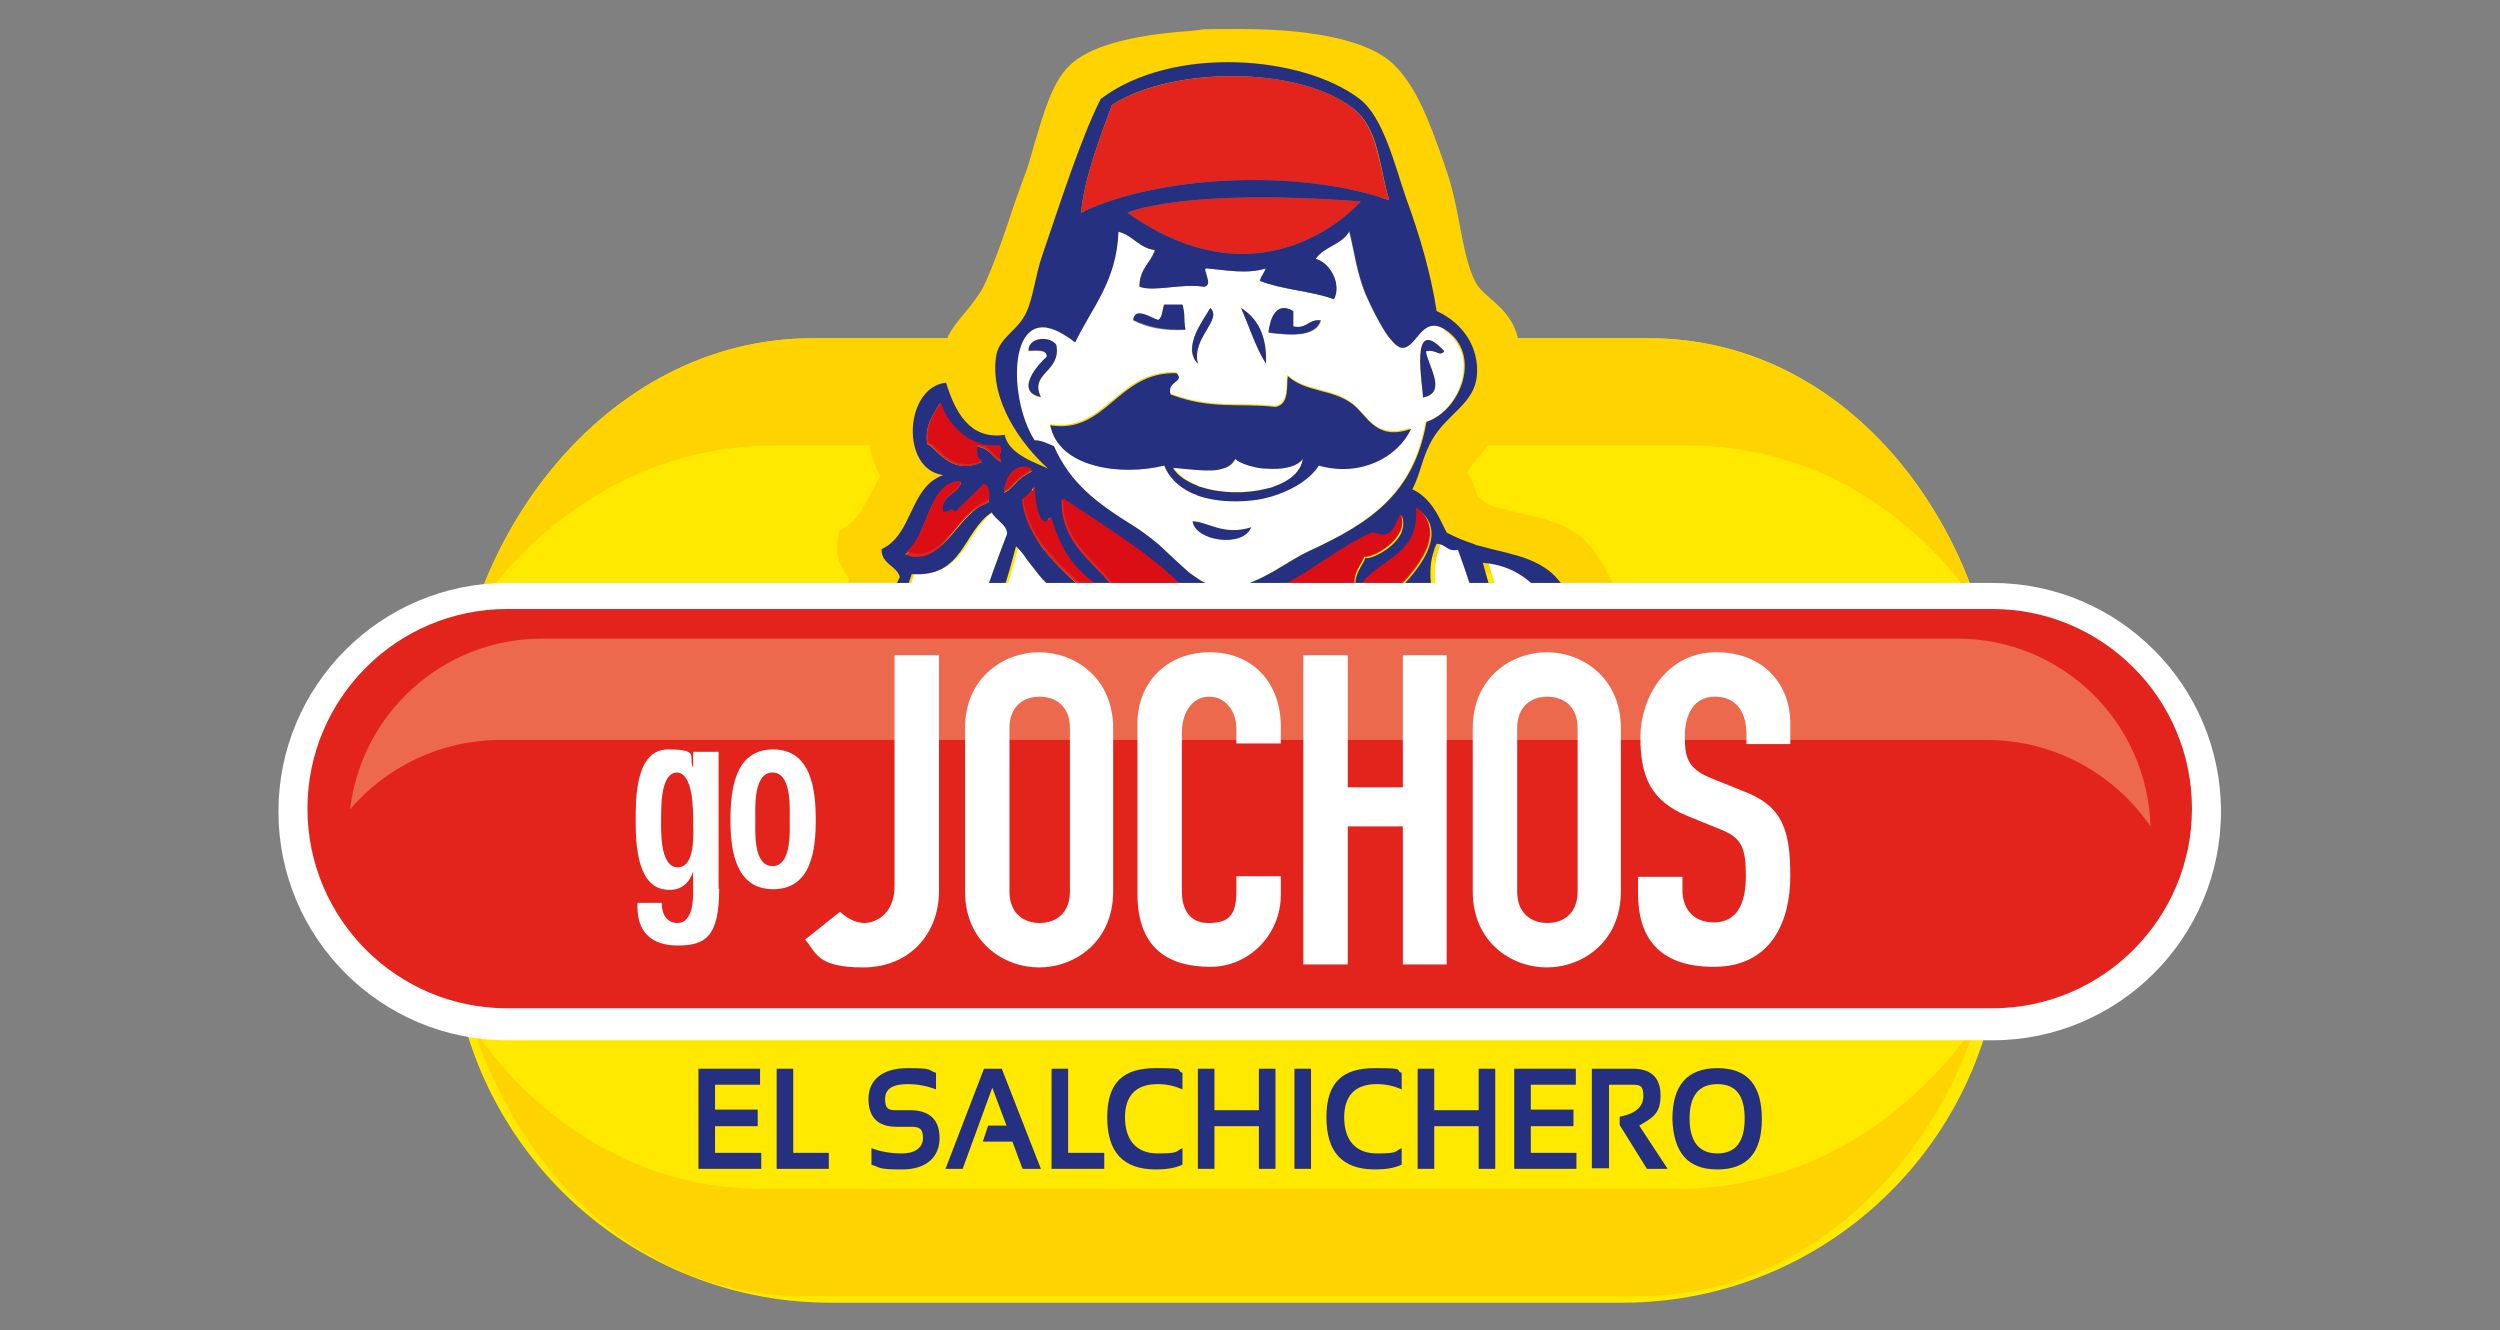 <?xml version="1.0" encoding="UTF-8"?>
<svg xmlns="http://www.w3.org/2000/svg" version="1.1" viewBox="0 0 422 224.5">
  <rect x="0" y="0" width="422" height="224.5" fill="#808080" stroke="none"/>
  <defs>
    <style>
      .cls-1 {
        fill: #e2241c;
      }

      .cls-2 {
        fill: #ec694e;
      }

      .cls-3 {
        fill: #fff;
      }

      .cls-4 {
        fill: #ffe900;
      }

      .cls-5 {
        fill: #ffd300;
      }

      .cls-6 {
        fill: #db0d15;
      }

      .cls-7 {
        fill: #253080;
      }
    </style>
  </defs>
  <!-- Generator: Adobe Illustrator 28.6.0, SVG Export Plug-In . SVG Version: 1.2.0 Build 709)  -->
  <g>
    <g id="Layer_1">
      <g>
        <path class="cls-4" d="M337.9,155.8c0,35.4-28.7,64.1-64.1,64.1h-133.6c-35.4,0-64.1-28.7-64.1-64.1v-28.6c0-35.4,25.7-70.1,61.1-70.1h141.1c35.4,0,59.6,34.7,59.6,70.1v28.6Z"/>
        <path class="cls-5" d="M130.7,75.2h154.2c20.8,0,37.9,11,48.9,26.9-8.3-25-28.7-45-55.5-45h-141.1c-27.2,0-48.7,20.6-57.2,46.2,11.4-16.5,29.3-28.1,50.7-28.1"/>
        <path class="cls-5" d="M160.2,75.9c-1.1-.2-1.5-2.1-1.5-3.3,0-.2,0-.5,0-.7,1.1,1.7,2.6,3.4,4.6,4.5l-3.1-.4ZM281.5,120.9c-.6-1.5-1.1-2.8-1.6-3.9-.5-1.1-1.1-2.7-1.8-4.5-3.9-10.2-7.4-18.9-11.5-22.1-2.8-2.2-6.5-3-10.1-3.8-2.1-.5-4.4-1-5.8-1.7l-1.3-1.2c0-.3-.2-.6-.3-.8-.3-.9-.6-2-1.4-3.2.8-1.3,1.9-2.6,3-3.9,3.5-4.1,8.2-9.7,5.4-19.2-.9-3.1-2.9-4.8-4.5-6.2-1.1-1-2-1.7-2.6-2.9-1.2-2.3-1.9-5.8-2.6-9.5-.6-3.3-1.3-6.6-2.4-9.7l-.3-.9c-2.4-6.8-5.1-14.6-10.2-17.9-5.8-3.8-16.4-4.6-24.2-4.6s-5.3,0-8,.3c-10.6.7-17.6,2.7-20.8,5.9-2.9,2.8-4.3,7.9-5.9,13.2-.6,2.2-1.2,4.3-1.9,6-.8,2.2-1.6,4.4-2.3,6.6-1.4,4.2-2.8,8.1-4.3,11.3-.4.9-1.1,1.8-1.8,2.8-1,1.4-3.7,4.2-4.4,6.1l-2.7,1.7c-5,1-8,3.1-9.9,9.4-1.3,4.4-.8,8.6,1.3,12.1-.5.9-1,1.8-1.5,2.8-1.2,2.3-2.4,4.5-3.9,5.5l-1.5,1-.3,1.8c-.5,3.1,1.1,5.2,2,6.4-1.1,3.6-3.5,8.3-6.1,13.2-1.6,3.1-3.3,6.3-4.9,9.6l-2.8,6h13.5l1.1-2.4c.7-1.5,1.4-3,2-4.5,2.5-5.8,5.2-11.2,7.6-16.1.8-1.6,1.6-3.2,2.2-4.6l.7-1.5-.5-1.6c-.3-1.1-.9-2-1.5-2.6,1.4-1.6,2.3-3.5,3.1-5.2,1.1-2.3,1.8-3.8,3-4.2l10-3.4c1.3.8,2.7,1.4,3.6,1.8.3.1.7.3.8.3l28.9,15.1-24.1-21.9c-4.1-3.7-8.2-9.6-7.5-15.1,0-.5.4-.8,1.4-1.9,1.1-1.1,2.5-2.5,3.4-4.7.8-1.7,1.2-3.6,1.7-5.6.3-1.4.7-2.8,1.1-4.1.5-1.4,1-2.9,1.5-4.4,2.4-7.2,5.1-15.3,7.7-20.7,4.5-3.1,10.9-4.8,18.1-4.8s15.5,2.1,19.7,5.3c2.2,1.7,4,7.4,5.2,11.2.4,1.2.8,2.4,1.1,3.5,2.6,7.2,4.2,13.1,5,18.5l.4,2.2,2,.9c2.9,1.4,4.6,3.9,4.3,6.8,0,1.1-.8,1.9-2.6,3.8-1.3,1.3-2.8,2.7-4,4.7-1.4,2.3-2.1,4.3-2.6,6.1-.4,1.1-.7,2.1-1.1,3l-2,3.9,4,1.9c1,.5,1.9,1.5,2.9,3.5h0c.3.5.5,1.1.8,1.7l.6,1.2h.1c0,0,2.8,5.7,2.8,5.7l1.3-3.5c0,0,.1,0,.2,0h0c0,0,.8.3.8.3h0c0,0,1.6.5,1.6.5l7.6,2.4v-.3c0,0,.4.1.4.1h0c1.2.3,2.3.9,3.2,1.6.5.4,1,1,1.5,1.7h0c2.4,3.4,4.4,8.9,6.1,13.8l.2.5s0,0,0,0v.2c0,0,0,0,0,0,.7,1.8,1.2,3.5,1.9,5l2.2,5.5h12.6l-2.3-5.8Z"/>
        <path class="cls-3" d="M190.9,115.1c0,0,.1,0,.1,0,.2,0,.5,0,.7-.2-.5-.5-1-1-1.4-1.6-1.7-2-3.3-4.2-5-6.3-.7-.9-1.5-1.7-2.3-2.6-1.3-1.3-2.7-2.6-4.3-3.6-.2,1.2-.4,2.3-.6,3.4-.2.9-.3,1.8-.5,2.6-.1.7-.3,1.4-.4,2-.5,2.2-1.1,4.3-1.6,6.5,4.9-.3,10.9.5,15.2-.3"/>
        <path class="cls-3" d="M201.2,86.8c.4,3.4,8.5,4.6,9.9,1-4.7,1.4-7.3-1-9.9-1"/>
        <path class="cls-1" d="M170.1,82.8c.4-.3.7-.7,1.1-1.1.8-.8,1.7-1.6,2.9-2.1-2.5-1.5-4.7,1-4.7,3.6h0s0,0,0,0c.2-.1.4-.2.6-.4"/>
        <path class="cls-3" d="M246.9,92.6c-1.9.3-2-1.1-3.6-1-.2.4-.4.9-.5,1.3-2,5.9,1.7,11.8,1.9,19.4,0,.8,0,1.7,0,2.6,0,.5-.1,1.1-.2,1.7-2.6.4-5.5.5-8.5.5-1.6,0-3.2,0-4.7,0-2.4,0-4.7.2-6.9.5-1,.1-1.9.3-2.7.5.5.7,0,2.3-.8,4.4-.8,1.9-2,4.1-3,6.2-.3.5-.5,1-.8,1.5,0,0,0,0,0,.1h9.4c3.2-2.1,6.9-4.1,10.5-3.2,0-1.7-.1-3.3-.4-4.7h1.7c.2,1.3.4,2.6.3,4.2,3.3-.2,5.7-1.3,8.3-2.1,0-.7,0-1.4,0-2.1h1.9c2.6.9,5.2,1.7,7.8,2.5-.2-.8-.3-1.7-.5-2.5-2.3-10.9-5.8-22.2-8.6-29.8"/>
        <path class="cls-3" d="M170,88.6c-.4-.5-.8-.9-1.3-1.3-.3-.3-.6-.6-.8-1-4.9,3.1-4.8,11.1-13.5,10.4-3.1,9.4-7.9,17-11.6,25.7h18.2c.5-2.7,1.1-5.4,1.7-8,2.1-8.7,4.9-16.6,7.9-24.5,0-.6-.3-1-.5-1.3"/>
        <path class="cls-3" d="M271.1,122.4c-.3-.6-.5-1.2-.7-1.8-4.3-10.9-7-25.1-19.2-26,.2.9.4,1.7.7,2.5,1.7,6.1,4.1,11.5,5.6,17.7.2.8.4,1.6.5,2.4.3,1.6.6,3.3.7,5h5.5c.8.4,1.8.7,3.1.7,0-.2,0-.5,0-.7h3.7Z"/>
        <path class="cls-3" d="M239.1,99.8c-1.6,1.3-3.3,2.6-5,3.9-3.6,2.8-7.1,5.7-9.6,9.5-.4.5-.7,1.1-1,1.7,6.5.1,12.8,0,18.7-.5,0-.6-.2-1.3-.2-1.9-.3-3.9,0-8.5-1.5-11.1-.4-.6-.8-1.1-1.4-1.5"/>
        <path class="cls-3" d="M194.4,119.2c-.2,0-.5-.2-.7-.2-.8-.2-1.7-.4-2.7-.6-5.5-.8-12.7.1-17.9-.9.3-3.1.9-6,1.5-8.8.1-.6.3-1.3.4-1.9.2-.8.4-1.7.6-2.5.5-2,1.1-4,1.6-6-.4-.4-.9-.9-1.3-1.4-.7-.9-1.4-1.8-2.1-2.7-.6-.8-1.2-1.5-1.8-2.2-1.2,4.7-3.5,12.1-5.7,19.8-1,3.5-2,7.1-2.9,10.6h35c-.3-.6-.7-1.1-1.1-1.5-.8-.8-1.8-1.3-2.9-1.7"/>
        <path class="cls-1" d="M165.8,78c-1.1,0-1.1-1.3-1-2.6,2.2,0,2.6,1.9,4.2,2.6-.9-1.3.6-1.8-.5-2.6-4.4.7-8.7-3.1-9.9-7.3-1,2-2.5,3.4-2.1,6.8,1.8.7,3.8,5.5,9.4,3.1"/>
        <path class="cls-3" d="M202,81.9c.3.1.5.2.8.3,3.3,1.1,7.5,1.1,11,.3.5-.1.9-.3,1.4-.4,2.6-.9,4.5-2.5,4.8-4.6-1.1,1.4-3.6,1.8-6.1,1.6-.7,0-1.5-.2-2.2-.3-1.1-.2-2-.6-2.7-1-.1,0-.3-.2-.4-.3-.1.3-.3.6-.6.8-.3.3-.7.6-1.2.7-.6.2-1.3.4-2.1.4-2.5.1-5.3-.5-6.5-.4.8,1.3,2.2,2.2,3.9,2.9"/>
        <path class="cls-1" d="M218.7,119.1c0-.2.1-.3.2-.5,0-1.1.3-2,.7-2.9.8-1.5,2-2.7,1.9-3.9,1.5-2.7,5.5-5.3,9.1-8,2.1-1.5,4.1-3,5.4-4.5.3-.4,2.6-2.5,4.1-5.2,1.6-2.7,2.2-6-1-8.4.1,1.6,0,2.9-.4,4-1.6,4.9-7.3,5.7-9.5,10-1.5-1.7.2-4,.8-5.1.1-.3.2-.5.2-.6.2,0,.4,0,.6,0,1.8-.4,4.6-2.1,5.6-4.4.4-.9.4-1.8,0-2.8-1.1,2.2-1.4,4.6-4.7,3.1-5.8,2.6-10.4,6.7-16.1,9.5-.5.2-1,.4-1.5.7-.5.2-1,.4-1.6.6-2,.7-4.2,1.3-6.7,1.5-.5,0-1,.1-1.5.1-.4,0-.9,0-1.4,0-.3,0-.6,0-1,0-1.7-2.7-4.6-5.4-7.9-7.9-.2-.2-.5-.4-.7-.5-4.9-3.7-10.5-7.1-14.3-9.8-.3,9.2,8.6,11.8,9.9,17.7-.5-.3-.9-.6-1.4-1-5.3-3.7-7.5-5.7-9.5-10.4-.4-.9-.8-2-1.1-3.2-.7,1.1-1.2,1-1.6.3-.2-.3-.4-.7-.5-1.1-.5-1.6-.7-3.9-.5-4.4-.4.8-.9,1.4-1.6,1.8-.1,0-.3.2-.4.3.3,2.4,1.1,4.5,2.3,6.4.6.9,1.2,1.8,1.9,2.7,3,3.6,6.9,6.5,9.9,9.7.4.4.8.9,1.2,1.3.7.8,1.3,1.7,2,2.5.1.2.3.4.5.6.6.8,1.2,1.7,1.8,2.5.4.6.8,1.1,1.2,1.7.9,1.4,1.9,2.7,2.9,4,.7.9,1.5,1.8,2.2,2.7.7.8,1.5,1.6,2.3,2.3.2.2.4.3.6.5-.6,0-.7.5-.5.9,0,.1.1.2.2.3,0,0,0,0,0,0,.2.2.5.4.7.3,1.3,3.8,4.2,7.2,7.6,7.1.8,0,1.6-.2,2.4-.7.7-.4,1.3-.9,2-1.5.8-.8,1.7-1.9,2.5-3.3.3-.6.7-1.2,1-1.9.5-1,1-2.1,1.4-3.4"/>
        <path class="cls-1" d="M159,92c2-2,3.7-4.9,6.2-6.4.5-.3,1.1-.6,1.7-.8,0-.5,0-1,0-1.4,0-.7-.3-1.2-1-1.2-1.3,1.5-3.4,3.1-4.7,4.7-1-.9-.7,0-2.1,0-.4-3.2,2.4-3.2,3.1-5.2-5.6-.2-5.4,8.9-9.4,12,.6.2,1.1.3,1.6.4,1.9.2,3.3-.7,4.6-2"/>
        <path class="cls-1" d="M187.7,17.7c-2,5.4-4.8,12.8-5.2,18.2,13.1-6.4,37-7.4,52-2.1-1.9-6.1-1.8-12.1-6.2-15.6-9.2-7.1-30.3-7-40.6-.5"/>
        <path class="cls-3" d="M240.7,59.3c.3,2.4,3.7,7-.5,7.8,0-2-2.4-14.4,3.6-7.8-.9,1-1.3-.4-3.1,0M222.5,78.5c-1.3,2.2-3.9,3.9-7,4.9-.4.1-.9.3-1.3.4-1,.3-2.1.5-3.2.6-3,.4-6.2.2-8.8-.8-.2,0-.5-.2-.7-.3-.2,0-.4-.2-.7-.3-2-1-3.6-2.5-4.4-4.6-7.2,1.8-17.9.5-19.2-6.8,9.5,1.4,11.3-9.1,21.3-8.8,1.4,1.5-1.7,1.3-1,3.6,6.9,2.6,11.4,1.4,17.7,2.1,2.5-.4,1.8-3.9,2.1-5.2,3.2,2.8,7.5,2.1,10.9,4.7,2.6,1.9,3.8,6.3,9.9,4.2-2.2,4.7-8.4,8.2-15.6,6.2M201.2,86.8c2.5,0,5.2,2.5,9.9,1-1.3,3.5-9.5,2.4-9.9-1M176.7,60.3c0-1.3-1.7-1-3.1-1,0-2.4,3.7-2.6,4.7-1,.9,4.6-4.6,4.7-2.6,8.8-4.5-.8-.3-5.6,1-6.8M195.5,54.1c.8-.4.8-1.7,1-2.6h3.1c.6,2,.1,1.9.5,4.2-3.7.2-6.5-.4-8.8-1.6.2-2.4,3.2-.2,4.2,0M204.3,52c2.1,1.9-3.2,5-2.1,9.4-2.8-2.7.9-7.2,2.1-9.4M213.7,61.4c-1.7-2.8-2.8-6.2-4.2-9.4,2.8,1.7,4.3,4.7,4.2,9.4M218.3,52.5v2.6c2.4.5,2.5-1.3,4.7-1-.9,3.1-5.8,2.4-8.8,2.1.3-2.5,1.3-5.3,4.2-3.6M243.8,55.6c-4-2.5-4.8,3.4-7.3,3.1-1.8-.2-4.5-5.7-5.7-8.3-1.8-3.9-2.3-8.4-3.1-11.4-1.2,2.2-4.3,2.6-5.7,4.7,2.4.6,4.5,4.2,3.1,6.8-3.8-1.4-8.8-1.6-12.5-3.1.3-.8.8-1.3,1-2.1-3,1-6.7.3-9.9,0-1.2-.2,1.2,2.8-.5,3.1-3.9-.6-8.4.9-10.9,0,0-3,1.9-4,2.6-6.2-2.8-.4-3.7-2.5-6.2-3.1-.3,8.4-4.5,12.9-7.3,18.7-11.5-9.2-11.7,9.2-6.8,16.6,1.2.2,2.1.6,3.1,1,2.8,6.3,7.2,9.6,13.5,13.5,1.4.8,2.6,1.7,3.7,2.7.2.2.4.3.6.5,1.9,1.6,3.5,3.3,5.1,4.7.6.5,1.3,1,1.9,1.3.7.4,1.4.7,2.1.9.6.2,1.2.3,1.7.3,2.3.2,4.6-.6,6.7-1.8.6-.3,1.1-.6,1.7-.9.5-.3,1-.6,1.5-.9,1.5-.9,3.1-1.9,4.6-2.6,10.6-4.9,17.7-9.9,19.8-21.8,5.8-1.9,9.5-11.5,3.1-15.6"/>
        <path class="cls-3" d="M201.7,46.3c-1.1-3.3-6.7-3.2-7.3.5,2.5-1,5.5.4,7.3-.5"/>
        <path class="cls-3" d="M223,47.8c0-3.1-6.6-4.7-7.3-1,3.2-.4,4.7.9,7.3,1"/>
        <path class="cls-1" d="M229.7,34c-30.3-2.3-39.4,1.9-39.4,1.9,23.5,16.7,39.4-1.9,39.4-1.9"/>
        <path class="cls-7" d="M200.1,55.6c-.4-2.2,0-2.1-.5-4.2h-3.1c-.3.9-.3,2.2-1,2.6-.9-.2-4-2.4-4.2,0,2.3,1.1,5.2,1.8,8.8,1.6"/>
        <path class="cls-7" d="M204.3,52c-1.2,2.1-4.8,6.6-2.1,9.4-1.1-4.4,4.2-7.4,2.1-9.4"/>
        <path class="cls-7" d="M209.5,52c1.4,3.1,2.4,6.6,4.2,9.4.2-4.7-1.4-7.6-4.2-9.4"/>
        <path class="cls-7" d="M223,54.1c-2.2-.3-2.3,1.5-4.7,1v-2.6c-2.9-1.7-3.9,1.2-4.2,3.6,3,.4,7.9,1,8.8-2.1"/>
        <path class="cls-7" d="M178.3,58.2c-1-1.5-4.7-1.4-4.7,1,1.4,0,3.1-.3,3.1,1-1.4,1.2-5.6,5.9-1,6.8-2-4.1,3.5-4.2,2.6-8.8"/>
        <path class="cls-7" d="M240.2,67.1c4.2-.8.8-5.4.5-7.8,1.8-.4,2.2,1,3.1,0-6-6.6-3.6,5.8-3.6,7.8"/>
        <path class="cls-7" d="M204.6,79.4c.8,0,1.5-.2,2.1-.4.5-.2.9-.4,1.2-.7.2-.2.4-.5.6-.8.1,0,.3.2.4.3.7.4,1.7.8,2.7,1,.7.2,1.4.3,2.2.3,2.5.2,5-.2,6.1-1.6-.3,2.1-2.2,3.7-4.8,4.6-.4.2-.9.3-1.4.4-3.4.9-7.7.8-11-.3-.3,0-.5-.2-.8-.3-1.7-.7-3.1-1.6-3.9-2.9,1.2,0,4.1.5,6.5.4M196.5,78.5c.8,2.1,2.4,3.6,4.4,4.6.2.1.4.2.7.3.2,0,.4.2.7.3,2.6.9,5.8,1.1,8.8.8,1.1-.1,2.2-.3,3.2-.6.5-.1.9-.3,1.3-.4,3.1-1.1,5.7-2.8,7-4.9,7.2,2,13.4-1.5,15.6-6.2-6,2.1-7.3-2.2-9.9-4.2-3.5-2.6-7.8-1.9-10.9-4.7-.3,1.3.4,4.8-2.1,5.2-6.2-.7-10.8.5-17.7-2.1-.7-2.3,2.5-2.1,1-3.6-10-.3-11.8,10.3-21.3,8.8,1.4,7.2,12,8.6,19.2,6.8"/>
        <path class="cls-7" d="M242.3,114.4c-5.9.5-12.2.6-18.7.5.3-.6.7-1.1,1-1.7,2.5-3.8,6-6.7,9.6-9.5,1.7-1.3,3.3-2.6,5-3.9.6.4,1,.9,1.4,1.5,1.6,2.7,1.2,7.2,1.5,11.1,0,.7.1,1.3.2,1.9M218.9,118.6c0,.2-.1.3-.2.5-.5,1.2-.9,2.4-1.4,3.4-.3.7-.7,1.3-1,1.9-.8,1.4-1.6,2.5-2.5,3.3-.7.7-1.3,1.2-2,1.5-.8.4-1.6.6-2.4.7-3.4,0-6.3-3.3-7.6-7.1-.2,0-1.2-1.5-.5-1.6-.2-.2-.4-.3-.6-.5-.8-.7-1.6-1.5-2.3-2.3-.8-.9-1.5-1.8-2.2-2.7-1-1.3-1.9-2.7-2.9-4-.4-.6-.8-1.1-1.2-1.7-.6-.9-1.2-1.7-1.8-2.5-.2-.2-.3-.4-.5-.6-.7-.9-1.3-1.7-2-2.5-.4-.5-.8-.9-1.2-1.3-3-3.1-6.9-6.1-9.9-9.7-.7-.8-1.3-1.7-1.9-2.7-1.2-1.9-2-4-2.3-6.4.2,0,.3-.2.4-.3.7-.5,1.2-1.1,1.6-1.8-.2.5,0,2.8.5,4.4.1.5.3.8.5,1.1.4.7,1,.8,1.6-.3.4,1.2.7,2.2,1.1,3.2,1.9,4.7,4.2,6.8,9.5,10.4.4.3.9.6,1.4,1-1.2-5.9-10.2-8.5-9.9-17.7,3.9,2.7,9.5,6.1,14.3,9.8.2.2.5.4.7.5,3.2,2.5,6.1,5.2,7.9,7.9.3,0,.6,0,1,0,.5,0,.9,0,1.4,0,.5,0,1,0,1.5-.1,2.5-.3,4.7-.8,6.7-1.5.5-.2,1-.4,1.6-.6.5-.2,1-.4,1.5-.7,5.8-2.8,10.3-6.8,16.1-9.5,3.3,1.4,3.6-.9,4.7-3.1.4,1,.3,1.9,0,2.8-.9,2.2-3.8,4-5.6,4.4-.2,0-.4,0-.6,0,0,.1,0,.3-.2.6-.6,1.1-2.3,3.4-.8,5.1,2.2-4.3,7.9-5.1,9.5-10,.4-1.1.5-2.4.4-4,3.3,2.4,2.6,5.6,1,8.4-1.5,2.6-3.8,4.8-4.1,5.2-1.3,1.5-3.3,3-5.4,4.5-3.6,2.6-7.6,5.3-9.1,8,.2,1.2-1,2.4-1.9,3.9-.4.8-.8,1.7-.7,2.9M175.7,115.4c.5-2.1,1.1-4.3,1.6-6.5.2-.7.3-1.3.4-2,.2-.9.4-1.7.5-2.6.2-1.1.4-2.3.6-3.4,1.6,1,3,2.2,4.3,3.6.8.8,1.5,1.7,2.3,2.6,1.7,2.1,3.3,4.3,5,6.3.5.5.9,1.1,1.4,1.6-.2,0-.5.1-.7.2,0,0,0,0-.1,0-4.3.9-10.4,0-15.2.3M170.1,82.8c-.2.2-.4.3-.6.4,0,0,0,0,0,0h0c0-2.6,2.2-5.2,4.7-3.6-1.2.5-2.2,1.3-2.9,2.1-.4.4-.8.8-1.1,1.1M166.9,84.8c-.6.2-1.1.5-1.7.8-2.4,1.6-4.1,4.5-6.2,6.4-1.3,1.3-2.8,2.1-4.6,2-.5,0-1-.2-1.6-.4,4-3.1,3.7-12.2,9.4-12-.7,2-3.6,2-3.1,5.2,1.4,0,1.1-.9,2.1,0,1.3-1.6,3.4-3.1,4.7-4.7.7,0,1,.5,1,1.2,0,.4,0,.9,0,1.4M156.5,74.9c-.4-3.4,1.1-4.8,2.1-6.8,1.2,4.2,5.5,8,9.9,7.3,1.1.8-.4,1.3.5,2.6-1.5-.7-2-2.5-4.2-2.6,0,1.3,0,2.5,1,2.6-5.6,2.4-7.6-2.5-9.4-3.1M174.7,74.4c-4.9-7.4-4.7-25.9,6.8-16.6,2.8-5.9,7-10.3,7.3-18.7,2.5.6,3.5,2.8,6.2,3.1-.7,2.2-2.7,3.2-2.6,6.2,2.5.9,7-.6,10.9,0,1.7-.3-.7-3.4.5-3.1,3.2.3,6.8,1,9.9,0-.3.8-.8,1.3-1,2.1,3.7,1.5,8.7,1.7,12.5,3.1,1.3-2.6-.7-6.2-3.1-6.8,1.4-2.1,4.5-2.4,5.7-4.7.8,3,1.3,7.6,3.1,11.4,1.2,2.7,3.9,8.1,5.7,8.3,2.5.3,3.3-5.6,7.3-3.1,6.4,4.1,2.7,13.7-3.1,15.6-2.1,11.9-9.1,16.9-19.8,21.8-1.5.7-3.1,1.7-4.6,2.6-.5.3-1,.6-1.5.9-.6.3-1.1.6-1.7.9-2.2,1.1-4.4,1.9-6.7,1.8-.6,0-1.1-.1-1.7-.3-.7-.2-1.4-.5-2.1-.9-.6-.4-1.2-.8-1.9-1.3-1.6-1.4-3.3-3-5.1-4.7-.2-.2-.4-.3-.6-.5-1.1-.9-2.3-1.8-3.7-2.7-6.3-3.9-10.7-7.2-13.5-13.5-1-.4-1.9-.9-3.1-1M190.3,35.9s9.1-4.2,39.4-1.9c0,0-15.9,18.6-39.4,1.9M187.7,17.7c10.2-6.5,31.3-6.6,40.6.5,4.5,3.5,4.4,9.6,6.2,15.6-15-5.3-38.8-4.3-52,2.1.4-5.4,3.2-12.8,5.2-18.2M272.9,119.6c-.6-1.6-1.3-3.3-1.9-5.1-1.9-5.4-4-11.4-6.9-15.3-.7-.9-1.4-1.8-2.2-2.5-3.4-2.9-7.8-3.3-12.3-4.6-.3,0-.6-.2-.9-.3-1.5-.5-3-1.1-4.5-1.9-.3-.6-.6-1.2-.9-1.8-1.1-2.3-2.5-4.4-4.9-5.5,1.5-2.9,1.6-5.5,3.6-8.8,2.6-4.1,6.9-5.8,7.3-10.4.4-4.6-2.2-8.8-6.8-10.9-1-6.5-2.9-12.9-5.2-19.2-1.8-5.2-3.8-13.6-7.8-16.6-9.5-7.3-31.5-9.2-43.7,0-3.4,6.7-6.9,17.8-9.9,26.5-1.1,3.2-1.5,7-2.6,9.4-1.5,3.4-4.8,4.3-5.2,7.8-.9,7.3,4.1,14.4,8.8,18.7-1.5-.8-6.7-2.3-7.3-5.7-5.9.9-8.4-3.9-9.9-8.8-7,.7-7.8,14.6-.5,15.6-5.7,2-5.1,10.1-10.4,12.5,0,2.6,2.5,2.7,3.1,4.7-2.6,5.5-6.5,12.9-9.9,20.8-.6,1.4-1.3,2.9-2,4.4h2.3c3.8-8.7,8.6-16.3,11.6-25.7,8.7.7,8.7-7.3,13.5-10.4.2.4.5.7.8,1,.4.4.9.8,1.3,1.3.3.4.5.8.5,1.3-3,7.8-5.8,15.8-7.9,24.5-.6,2.6-1.2,5.2-1.7,8h2.5c.9-3.5,1.9-7.1,2.9-10.6,2.2-7.8,4.5-15.1,5.7-19.8.7.7,1.3,1.4,1.8,2.2.7.9,1.4,1.8,2.1,2.7.4.5.8.9,1.3,1.4-.5,2-1.1,4-1.6,6-.2.8-.4,1.7-.6,2.5-.2.6-.3,1.2-.4,1.9-.6,2.8-1.2,5.7-1.5,8.8,5.3,1,12.4.1,17.9.9.9.1,1.8.3,2.7.6.2,0,.5.1.7.2,1.1.4,2.1,1,2.9,1.7.4.4.8.9,1.1,1.5.3.6.5,1.2.7,1.9.5,1.9,1.3,4,2,6h15.7s0,0,0-.1c.2-.5.5-1,.8-1.5,1.1-2.1,2.2-4.3,3-6.2.9-2,1.3-3.7.8-4.4.9-.2,1.8-.4,2.7-.5,2.1-.3,4.5-.4,6.9-.5,1.6,0,3.2,0,4.7,0,3,0,5.9-.1,8.5-.5,0-.6.2-1.1.2-1.7,0-.9.1-1.7,0-2.6-.2-7.6-3.8-13.5-1.9-19.4.1-.4.3-.9.5-1.3,1.6,0,1.7,1.4,3.6,1,2.8,7.7,6.3,18.9,8.6,29.8.2.8.3,1.7.5,2.5.3,0,.5.2.8.3,0-.9-.1-1.9-.2-2.8h2c-.2-1.8-.4-3.4-.7-5-.2-.8-.3-1.6-.5-2.4-1.5-6.2-3.9-11.7-5.6-17.7-.2-.8-.5-1.7-.7-2.5,12.2.9,15,15.1,19.2,26,.2.6.5,1.2.7,1.8h3c-.4-.9-.7-1.9-1.1-2.8"/>
        <path class="cls-7" d="M201.3,88c2.5,0,5.2,2.5,9.9,1-1.3,3.5-9.4,2.4-9.9-1"/>
        <path class="cls-5" d="M283.1,200.7h-154.2c-20.8,0-37.9-11-48.9-26.9,8.3,25,28.7,45,55.5,45h141.1c27.2,0,48.7-20.6,57.1-46.2-11.4,16.5-29.3,28.1-50.7,28.1"/>
        <polygon class="cls-7" points="128.3 180.4 128.3 183.1 120.7 183.1 120.7 187.3 127.9 187.3 127.9 190.1 120.7 190.1 120.7 194.6 128.5 194.6 128.5 197.3 117.9 197.3 117.9 180.4 128.3 180.4"/>
        <polygon class="cls-7" points="133.9 180.4 133.9 194.6 139.9 194.6 139.9 197.3 131.1 197.3 131.1 180.4 133.9 180.4"/>
        <path class="cls-7" d="M147.1,196.6v-2.8c1.5.6,3.2.9,5.2.9s3.5-.9,3.5-2.6-.7-1.9-2.1-1.9h-2.4c-3.1,0-4.7-1.6-4.7-4.7s2.2-5.2,6.6-5.2,3.3.3,4.8.8v2.8c-1.5-.6-3.1-.9-4.8-.9-2.5,0-3.8.8-3.8,2.5s.6,1.9,1.8,1.9h2.4c3.3,0,5,1.6,5,4.7s-2.1,5.3-6.3,5.3-3.6-.3-5.2-.8"/>
        <polygon class="cls-7" points="162.5 197.3 159.6 197.3 166.1 180.4 169.1 180.4 175.7 197.3 172.6 197.3 170.9 192.7 165.9 192.7 166.8 190 169.9 190 167.5 183.6 162.5 197.3"/>
        <polygon class="cls-7" points="180.3 180.4 180.3 194.6 186.4 194.6 186.4 197.3 177.5 197.3 177.5 180.4 180.3 180.4"/>
        <path class="cls-7" d="M199.6,196.6c-1.3.6-2.8.8-4.5.8-5.5,0-8.2-2.9-8.2-8.8s2.7-8.3,8.2-8.3,3.2.3,4.5.8v2.8c-1.3-.6-2.7-.9-4.2-.9-3.6,0-5.5,1.9-5.5,5.6s1.8,6.1,5.5,6.1,2.9-.3,4.2-.9v2.8Z"/>
        <polygon class="cls-7" points="202.2 197.3 202.2 180.4 205 180.4 205 187.4 212.5 187.4 212.5 180.4 215.3 180.4 215.3 197.3 212.5 197.3 212.5 190.1 205 190.1 205 197.3 202.2 197.3"/>
        <rect class="cls-7" x="218.5" y="180.4" width="2.8" height="16.9"/>
        <path class="cls-7" d="M236.6,196.6c-1.3.6-2.8.8-4.5.8-5.5,0-8.2-2.9-8.2-8.8s2.7-8.3,8.2-8.3,3.2.3,4.5.8v2.8c-1.3-.6-2.7-.9-4.2-.9-3.6,0-5.5,1.9-5.5,5.6s1.8,6.1,5.5,6.1,2.9-.3,4.2-.9v2.8Z"/>
        <polygon class="cls-7" points="239.3 197.3 239.3 180.4 242.1 180.4 242.1 187.4 249.6 187.4 249.6 180.4 252.4 180.4 252.4 197.3 249.6 197.3 249.6 190.1 242.1 190.1 242.1 197.3 239.3 197.3"/>
        <polygon class="cls-7" points="266 180.4 266 183.1 258.4 183.1 258.4 187.3 265.6 187.3 265.6 190.1 258.4 190.1 258.4 194.6 266.1 194.6 266.1 197.3 255.6 197.3 255.6 180.4 266 180.4"/>
        <path class="cls-7" d="M268.7,197.3v-16.9h6.9c3.1,0,4.7,1.5,4.7,4.5s-1.2,3.7-3.6,5.1l4.8,7.3h-3.5l-4.6-7.4v-1.4c2.7-.5,4-1.7,4-3.5s-.6-1.9-1.9-1.9h-3.9v14.1h-2.9Z"/>
        <path class="cls-7" d="M289.9,194.7c3.1,0,4.6-2,4.6-5.9s-1.5-5.8-4.6-5.8-4.7,1.9-4.7,5.8,1.6,5.9,4.7,5.9M282.3,188.9c0-5.7,2.5-8.6,7.6-8.6s7.5,2.9,7.5,8.6-2.5,8.5-7.5,8.5-7.4-2.8-7.6-8.5"/>
        <path class="cls-6" d="M172.7,83.9c.9,8.4,8.8,13.2,14,18.6,5.1,5.3,8.7,13.4,14.5,18.1-1.3,0-.1,1.7.5,1.6,2.5,7.2,10.9,12.9,17.1-4.1,0-3.2,2.9-4.9,2.6-6.7,2.4-4.2,10.9-8.4,14.5-12.4.6-.7,9.5-8.8,3.1-13.4.8,8.7-7.2,8.7-9.8,14-1.8-2.1,1.2-5,1-5.7,2.2,0,7.8-3.5,6.2-7.2-1.1,2.2-1.4,4.5-4.7,3.1-9.6,4.3-15.5,12.5-29.5,12.4-4.4-6.8-16.1-13.5-22.7-18.1-.3,9.1,8.6,11.7,9.8,17.6-7.4-5.1-9.5-6.9-11.9-14.5-2,3.3-3-4.3-2.6-5.2-.5.9-1.2,1.6-2.1,2.1"/>
        <path class="cls-3" d="M370,137c0,18.6-15.1,33.7-33.7,33.7H85.6c-18.6,0-33.7-15.1-33.7-33.7s15.1-33.7,33.7-33.7h250.7c18.6,0,33.7,15.1,33.7,33.7"/>
        <path class="cls-3" d="M85.6,108.2c-15.9,0-28.8,12.9-28.8,28.8s12.9,28.8,28.8,28.8h250.7c15.9,0,28.8-12.9,28.8-28.8s-12.9-28.8-28.8-28.8H85.6ZM336.4,175.6H85.6c-21.3,0-38.6-17.3-38.6-38.6s17.3-38.6,38.6-38.6h250.7c21.3,0,38.6,17.3,38.6,38.6s-17.3,38.6-38.6,38.6"/>
        <path class="cls-1" d="M370,136.5c0,18.6-15.1,33.7-33.7,33.7H85.6c-18.6,0-33.7-15.1-33.7-33.7s15.1-33.7,33.7-33.7h250.7c18.6,0,33.7,15.1,33.7,33.7"/>
        <path class="cls-2" d="M84.6,124.9h250.7c11.5,0,21.7,5.8,27.7,14.6-.5-17.6-14.9-31.7-32.6-31.7H91.5c-16.7,0-30.5,12.6-32.4,28.8,6.2-7.2,15.3-11.7,25.5-11.7"/>
        <path class="cls-7" d="M194.4,46.6c2.5-1,5.4.4,7.2-.5-1.1-3.3-6.6-3.2-7.2.5"/>
        <path class="cls-7" d="M215.6,46.6c3.1-.4,4.7.8,7.2,1,0-3.1-6.6-4.6-7.2-1"/>
        <path class="cls-6" d="M169.1,77.7c-.9-1.3.6-1.8-.5-2.6-4.3.7-8.6-3.1-9.8-7.2-1,2-2.5,3.4-2.1,6.7,1.8.7,3.8,5.4,9.3,3.1-1.1,0-1.1-1.3-1-2.6,2.2,0,2.6,1.9,4.1,2.6"/>
        <path class="cls-6" d="M169.6,82.8c1.2-.6,2.4-2.7,4.7-3.6-2.5-1.5-4.7,1-4.7,3.6"/>
        <path class="cls-6" d="M161.3,86.4c-1-.9-.7,0-2.1,0-.4-3.2,2.4-3.2,3.1-5.2-5.6-.2-5.4,8.8-9.3,11.9,6.5,2.3,8.3-7,14-8.8,0-1.3,0-2.5-1-2.6-1.3,1.5-3.4,3.1-4.7,4.7"/>
        <path class="cls-3" d="M114.3,130.4c-2.9,0-2.7,6.3-2.7,7.9s-.3,8.1,2.8,8.1,2.6-6,2.6-7.9,0-8.1-2.8-8.1M121.4,150c0,8.2-2.4,9.6-7,9.6s-6.8-2.4-6.8-6.6v-.6h4.1c0,1.6.6,3.4,2.7,3.4s2.6-2.8,2.6-4.9v-3.8h0c-.6,1.9-2,3.2-4.1,3.1-5.4,0-5.6-7.8-5.6-11.7s0-12,5.5-12,3.3,1.3,4.2,3.1h0v-2.7h4.3v23.1Z"/>
        <path class="cls-3" d="M133.3,138.4c0-1.8.4-8-2.9-8s-2.9,6.2-2.9,8-.4,7.8,2.9,7.8,2.9-6.2,2.9-7.8M123.3,138.4c0-5,.7-11.9,7.2-11.9s7.2,6.9,7.2,11.9-.7,11.7-7.2,11.7-7.2-6.9-7.2-11.7"/>
        <path class="cls-3" d="M158.5,150.5c0,6.9-4.8,12.8-12.8,12.8s-7.9-2.6-9.8-4.7l5.9-4.7c1,1,2.6,1.9,4.1,1.9s5.1-1.1,5.1-6.3v-38.9h7.5v39.9Z"/>
        <path class="cls-3" d="M170.4,150.5c0,3.6,2.3,5.3,5.1,5.3s5.1-1.7,5.1-5.3v-27.6c0-3.6-2.3-5.3-5.1-5.3s-5.1,1.7-5.1,5.3v27.6ZM162.9,122.9c0-8.5,6.5-12.8,12.5-12.8s12.5,4.3,12.5,12.8v27.6c0,8.5-6.5,12.8-12.5,12.8s-12.5-4.3-12.5-12.8v-27.6Z"/>
        <path class="cls-3" d="M216.2,151.1c0,6.5-5.2,12.1-11.9,12.1s-12.3-2.8-12.3-12.3v-28.8c0-6.8,4.9-12,12.2-12s12,5.2,12,12.5v2.9h-7.5v-2.5c0-2.9-1.8-5.4-4.6-5.4s-4.6,2.6-4.6,6.1v26.7c0,3,1.2,5.4,4.5,5.4s4.7-1.2,4.7-5.3v-2.6h7.5v3.2Z"/>
        <polygon class="cls-3" points="220 110.6 227.5 110.6 227.5 132.9 236.8 132.9 236.8 110.6 244.2 110.6 244.2 162.8 236.8 162.8 236.8 139.5 227.5 139.5 227.5 162.8 220 162.8 220 110.6"/>
        <path class="cls-3" d="M256.1,150.5c0,3.6,2.3,5.3,5.1,5.3s5.1-1.7,5.1-5.3v-27.6c0-3.6-2.3-5.3-5.1-5.3s-5.1,1.7-5.1,5.3v27.6ZM248.6,122.9c0-8.5,6.5-12.8,12.5-12.8s12.5,4.3,12.5,12.8v27.6c0,8.5-6.5,12.8-12.5,12.8s-12.5-4.3-12.5-12.8v-27.6Z"/>
        <path class="cls-3" d="M302.3,125.6h-7.5v-1.7c0-3.4-1.5-6.3-5.3-6.3s-5.1,3.3-5.1,6.7.4,5.4,4.3,7l5.7,2.3c6.6,2.5,7.8,6.7,7.8,14.3s-3.2,15.3-12.9,15.3-12.8-5.4-12.8-12.4v-2.8h7.5v2.3c0,2.7,1.5,5.4,5.3,5.4s5.4-3,5.4-7.8-.7-6.5-4.3-7.9l-5.4-2.2c-6.5-2.6-8.1-6.9-8.1-13.4s4.3-14.3,12.8-14.3,12.5,6,12.5,11.8v3.7Z"/>
      </g>
    </g>
  </g>
</svg>